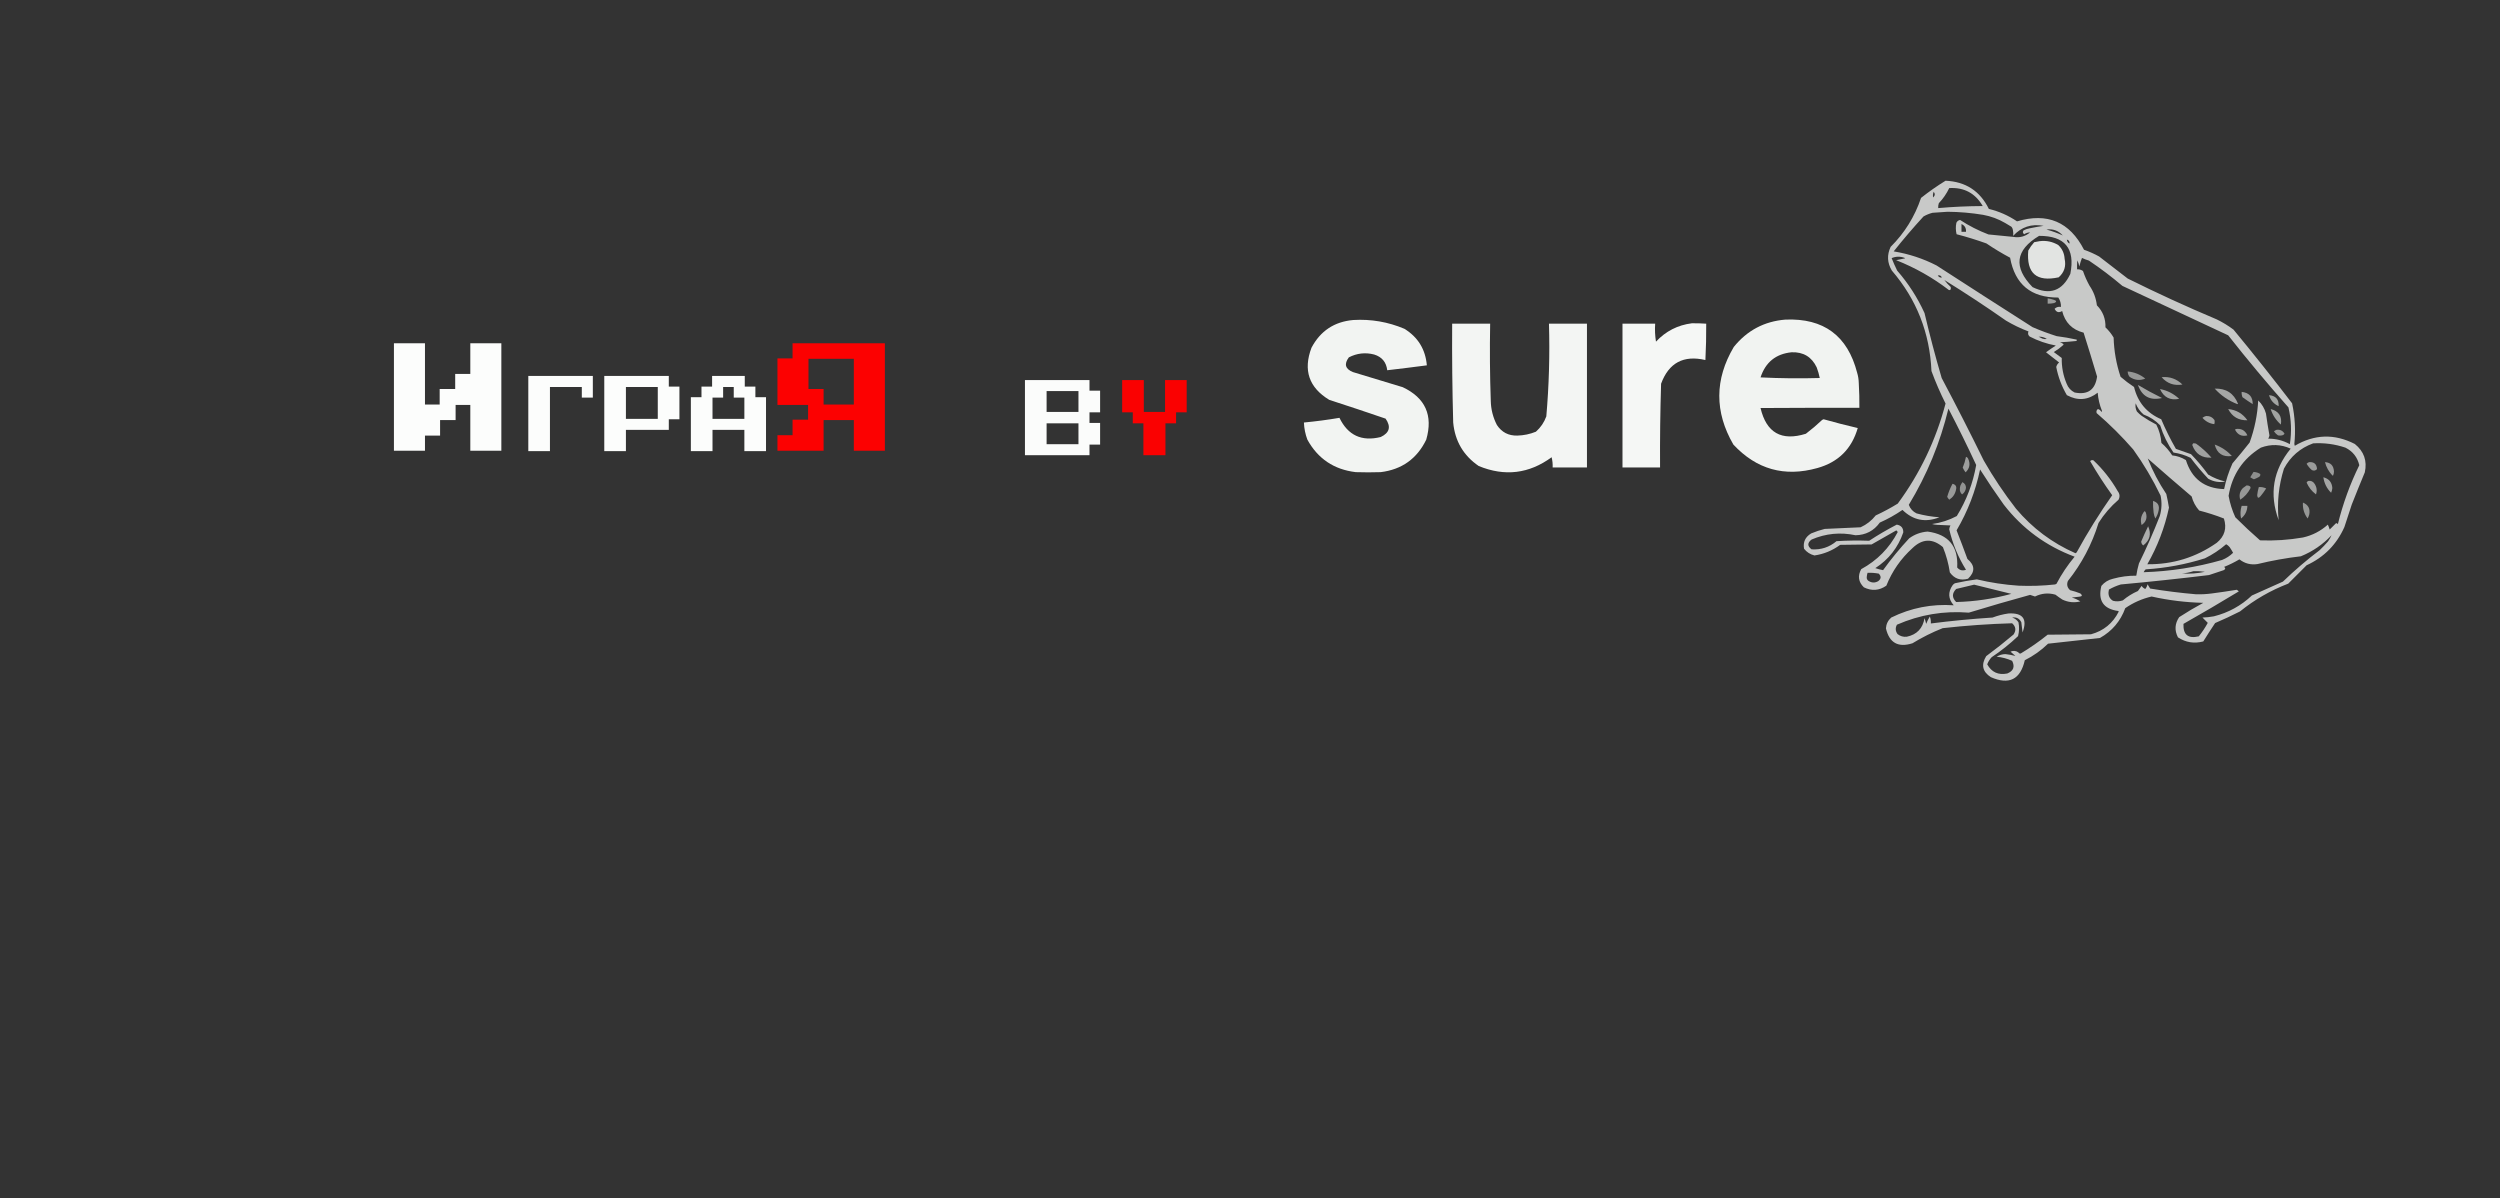 <?xml version="1.0" encoding="UTF-8"?> <svg xmlns="http://www.w3.org/2000/svg" xmlns:xlink="http://www.w3.org/1999/xlink" version="1.1" width="6121px" height="2934px" style="shape-rendering:geometricPrecision; text-rendering:geometricPrecision; image-rendering:optimizeQuality; fill-rule:evenodd; clip-rule:evenodd"><rect width="100%" height="100%" fill="#333333" stroke="none"/><g><path style="opacity:0.733" fill="#fdfffd" d="M 4763.5,442.5 C 4812.61,444.647 4847.94,467.647 4869.5,511.5C 4894.39,517.514 4917.39,527.681 4938.5,542C 5012.67,519.934 5067.34,543.101 5102.5,611.5C 5115.29,615.932 5127.63,621.432 5139.5,628C 5162.83,646 5186.17,664 5209.5,682C 5281.15,717.657 5353.82,750.99 5427.5,782C 5442,789.078 5455.67,797.411 5468.5,807C 5517.47,866.303 5565.31,926.469 5612,987.5C 5618.99,1020.37 5620.83,1053.54 5617.5,1087C 5617.83,1088.5 5618.17,1090 5618.5,1091.5C 5666.64,1063.01 5715.64,1061.51 5765.5,1087C 5788,1105.16 5796.16,1128.32 5790,1156.5C 5779.06,1182.71 5768.4,1209.04 5758,1235.5C 5751.79,1253.78 5745.79,1272.12 5740,1290.5C 5720.89,1333.28 5690.06,1364.44 5647.5,1384C 5632.5,1399 5617.5,1414 5602.5,1429C 5559.41,1445.53 5520.07,1468.2 5484.5,1497C 5464.46,1507.18 5444.13,1516.68 5423.5,1525.5C 5413.58,1540.33 5403.92,1555.33 5394.5,1570.5C 5372.34,1576.38 5351.67,1573.05 5332.5,1560.5C 5323.74,1543.36 5324.74,1526.86 5335.5,1511C 5354.64,1498.54 5374.31,1486.87 5394.5,1476C 5351.77,1474.99 5309.61,1469.83 5268,1460.5C 5244.67,1465.94 5223.17,1475.44 5203.5,1489C 5191.82,1521.01 5171.15,1545.34 5141.5,1562C 5099.17,1566.6 5056.84,1571.27 5014.5,1576C 4997.61,1592.45 4978.61,1605.95 4957.5,1616.5C 4946.79,1663.7 4919.12,1677.54 4874.5,1658C 4853.9,1644.75 4850.07,1627.58 4863,1606.5C 4885.91,1589.59 4908.24,1571.93 4930,1553.5C 4936.79,1543.33 4935.62,1534.17 4926.5,1526C 4869.68,1527.65 4813.02,1531.65 4756.5,1538C 4730.72,1548.22 4706.05,1560.56 4682.5,1575C 4647.46,1586.16 4625.79,1573.99 4617.5,1538.5C 4618.24,1527.86 4622.57,1519.03 4630.5,1512C 4678.78,1488.28 4729.78,1478.28 4783.5,1482C 4769.79,1466.2 4768.96,1449.7 4781,1432.5C 4782.54,1430.62 4784.38,1429.12 4786.5,1428C 4804.2,1424.06 4822.03,1420.89 4840,1418.5C 4873.72,1426.54 4907.89,1431.7 4942.5,1434C 4972.25,1435.25 5001.91,1434.25 5031.5,1431C 5032.77,1430.69 5033.93,1430.19 5035,1429.5C 5047.48,1405.7 5062.31,1383.53 5079.5,1363C 5009.5,1336.93 4951.66,1294.43 4906,1235.5C 4885.88,1207.38 4866.55,1178.71 4848,1149.5C 4836.98,1202.4 4817.82,1252.06 4790.5,1298.5C 4799.61,1321.72 4808.44,1345.05 4817,1368.5C 4835.69,1384.03 4836.19,1400.2 4818.5,1417C 4799.95,1422.15 4785.11,1416.98 4774,1401.5C 4770.83,1380.14 4765.16,1359.47 4757,1339.5C 4731.49,1317.83 4706.66,1318.66 4682.5,1342C 4654.09,1367.74 4632.76,1398.41 4618.5,1434C 4600.98,1446.15 4582.65,1447.48 4563.5,1438C 4550.08,1424.9 4547.91,1410.07 4557,1393.5C 4596.08,1372.25 4625.91,1341.92 4646.5,1302.5C 4645.52,1301.02 4644.35,1299.69 4643,1298.5C 4622.91,1310.13 4602.75,1321.63 4582.5,1333C 4556.83,1333.33 4531.17,1333.67 4505.5,1334C 4486.61,1347.95 4465.61,1356.62 4442.5,1360C 4432.03,1357.36 4423.53,1351.86 4417,1343.5C 4414.25,1327.15 4420.09,1314.65 4434.5,1306C 4445.25,1301.53 4456.25,1297.86 4467.5,1295C 4496.83,1293.67 4526.17,1292.33 4555.5,1291C 4570.18,1284.32 4582.51,1274.66 4592.5,1262C 4611.1,1253.37 4629.1,1243.7 4646.5,1233C 4700.97,1159.06 4739.97,1077.39 4763.5,988C 4750.49,962.142 4738.99,935.642 4729,908.5C 4724.88,814.986 4692.54,732.986 4632,662.5C 4620.68,643.68 4619.68,624.347 4629,604.5C 4663.19,570.48 4688.02,530.48 4703.5,484.5C 4722.71,469.274 4742.71,455.274 4763.5,442.5 Z M 4772.5,460.5 C 4808.99,458.408 4836.32,473.075 4854.5,504.5C 4818.08,504.654 4781.75,506.321 4745.5,509.5C 4745.23,505.395 4745.73,501.395 4747,497.5C 4757.49,486.501 4765.99,474.167 4772.5,460.5 Z M 4734.5,469.5 C 4738.3,474.39 4737.8,479.057 4733,483.5C 4732.12,478.647 4732.62,473.981 4734.5,469.5 Z M 4768.5,518.5 C 4797.69,518.738 4826.69,521.238 4855.5,526C 4874.65,529.496 4892.65,536.163 4909.5,546C 4914.5,549 4919.5,552 4924.5,555C 4926.8,557.545 4928.13,560.545 4928.5,564C 4929.39,568.492 4929.55,572.992 4929,577.5C 4949.19,555.547 4974.03,547.381 5003.5,553C 4992.12,554.627 4980.78,556.627 4969.5,559C 4964.24,559.899 4959.24,561.565 4954.5,564C 4951.82,567.508 4952.32,570.675 4956,573.5C 4960.46,570.566 4965.3,569.066 4970.5,569C 4958.64,578.979 4944.97,582.646 4929.5,580C 4909.15,578.198 4888.81,576.198 4868.5,574C 4843.96,564.647 4820.79,552.814 4799,538.5C 4794.73,539.438 4791.73,541.771 4790,545.5C 4788.06,554.868 4788.22,564.201 4790.5,573.5C 4815.14,579.88 4839.48,587.38 4863.5,596C 4882.17,608.672 4901.5,620.339 4921.5,631C 4933.42,696.402 4972.75,728.902 5039.5,728.5C 5044.22,735.476 5046.38,743.143 5046,751.5C 5040.12,750.347 5034.95,751.847 5030.5,756C 5034.63,764.649 5040.8,766.483 5049,761.5C 5056.01,789.675 5073.51,807.342 5101.5,814.5C 5112.8,850.227 5123.8,886.06 5134.5,922C 5130.02,954.416 5111.68,967.416 5079.5,961C 5070.19,956.356 5063.69,949.19 5060,939.5C 5051.48,919.256 5047.48,898.256 5048,876.5C 5041.41,871.789 5034.91,866.955 5028.5,862C 5036.9,856.937 5044.73,851.104 5052,844.5C 5052.62,843.551 5052.45,842.718 5051.5,842C 5049.11,840.139 5046.45,838.806 5043.5,838C 5056.53,837.426 5069.53,836.426 5082.5,835C 5084.9,834.492 5085.57,833.325 5084.5,831.5C 5068.31,827.933 5051.97,825.1 5035.5,823C 5015.45,816.65 4995.78,809.316 4976.5,801C 4898,750.916 4819.66,700.583 4741.5,650C 4708.33,632.999 4673.33,621.499 4636.5,615.5C 4659.77,586.163 4684.1,557.663 4709.5,530C 4716.44,526.02 4723.78,523.02 4731.5,521C 4743.99,520.151 4756.32,519.318 4768.5,518.5 Z M 4802.5,548.5 C 4810.56,552.275 4814.22,558.608 4813.5,567.5C 4809.83,567.5 4806.17,567.5 4802.5,567.5C 4802.5,561.167 4802.5,554.833 4802.5,548.5 Z M 5050.5,576.5 C 5037.59,570.584 5024.26,565.751 5010.5,562C 5026.51,559.833 5039.84,564.667 5050.5,576.5 Z M 4992.5,577.5 C 5055.73,577.246 5081.23,608.246 5069,670.5C 5049.39,712.484 5018.56,723.317 4976.5,703C 4929.02,654.209 4934.36,612.376 4992.5,577.5 Z M 5060.5,586.5 C 5065.41,587.978 5067.58,591.311 5067,596.5C 5063.08,594.333 5060.91,590.999 5060.5,586.5 Z M 4760.5,685.5 C 4811.75,717.239 4862.08,750.406 4911.5,785C 4929.07,795.453 4947.41,804.287 4966.5,811.5C 4964.51,816.407 4965.51,820.574 4969.5,824C 4989.72,834.519 5011.06,841.853 5033.5,846C 5025.29,851.266 5017.29,856.766 5009.5,862.5C 5020.21,870.844 5030.87,879.178 5041.5,887.5C 5037.95,890.388 5035.61,894.054 5034.5,898.5C 5039.24,923.055 5047.9,946.055 5060.5,967.5C 5087.05,981.9 5112.22,979.9 5136,961.5C 5137.21,976.889 5140.71,991.722 5146.5,1006C 5146.37,1007.06 5145.87,1007.89 5145,1008.5C 5143.21,1004.88 5140.38,1002.54 5136.5,1001.5C 5133.08,1004.1 5132.08,1007.44 5133.5,1011.5C 5165.48,1038.98 5195.32,1068.65 5223,1100.5C 5248.52,1136.08 5270.85,1173.75 5290,1213.5C 5293.5,1230.3 5292.84,1246.96 5288,1263.5C 5272.65,1302.87 5255.65,1341.54 5237,1379.5C 5234.13,1389.36 5231.96,1399.36 5230.5,1409.5C 5211.15,1409.34 5192.15,1411.84 5173.5,1417C 5162.04,1419.65 5152.54,1425.48 5145,1434.5C 5136.08,1470.51 5149.91,1491.01 5186.5,1496C 5186.96,1496.41 5187.29,1496.91 5187.5,1497.5C 5173.07,1526.1 5150.4,1544.6 5119.5,1553C 5084.17,1553.33 5048.83,1553.67 5013.5,1554C 4992.55,1570.81 4970.55,1586.15 4947.5,1600C 4944.91,1600.45 4942.91,1599.45 4941.5,1597C 4935.4,1593.11 4929.07,1592.61 4922.5,1595.5C 4926.33,1599.16 4930.33,1602.66 4934.5,1606C 4926.52,1603.91 4918.35,1602.41 4910,1601.5C 4902.2,1601.66 4895.03,1603.82 4888.5,1608C 4901.75,1609.15 4914.42,1612.48 4926.5,1618C 4933.75,1632.53 4929.75,1642.86 4914.5,1649C 4892.57,1653.36 4876.23,1645.86 4865.5,1626.5C 4868.03,1619.95 4871.69,1614.11 4876.5,1609C 4899.44,1593.73 4920.94,1576.57 4941,1557.5C 4943.93,1546.28 4944.27,1534.95 4942,1523.5C 4938.21,1517.85 4933.05,1514.02 4926.5,1512C 4936.82,1510.41 4944.32,1514.24 4949,1523.5C 4949.8,1531.87 4950.8,1540.2 4952,1548.5C 4964.38,1515.53 4952.88,1500.03 4917.5,1502C 4904.13,1503.93 4891.13,1507.26 4878.5,1512C 4828,1515.25 4777.67,1520.08 4727.5,1526.5C 4727.85,1520.65 4727.02,1514.99 4725,1509.5C 4721.47,1515.22 4718.47,1521.22 4716,1527.5C 4714.98,1522.73 4713.64,1518.07 4712,1513.5C 4707.74,1538.58 4693.24,1553.75 4668.5,1559C 4660.12,1559.86 4652.62,1557.7 4646,1552.5C 4640.63,1545.17 4640.13,1537.5 4644.5,1529.5C 4700.66,1504.93 4759.32,1495.1 4820.5,1500C 4870.3,1484.79 4920.3,1470.29 4970.5,1456.5C 4974.43,1458.03 4978.43,1459.37 4982.5,1460.5C 4998.65,1452.56 5015.31,1451.06 5032.5,1456C 5037.99,1460.25 5043.66,1464.25 5049.5,1468C 5063.67,1474.75 5078.34,1476.25 5093.5,1472.5C 5087,1468.25 5080,1465.08 5072.5,1463C 5078.51,1462.47 5084.51,1461.8 5090.5,1461C 5098.2,1460.31 5099.2,1457.64 5093.5,1453C 5085.36,1449.73 5077.03,1447.07 5068.5,1445C 5061.45,1438.86 5059.61,1431.36 5063,1422.5C 5096.85,1380.14 5121.85,1332.8 5138,1280.5C 5151.4,1259.09 5167.73,1240.09 5187,1223.5C 5190.82,1216.09 5190.16,1209.09 5185,1202.5C 5168.98,1174.46 5149.14,1149.29 5125.5,1127C 5122.35,1125.97 5119.68,1126.63 5117.5,1129C 5134.13,1157.77 5152.13,1185.6 5171.5,1212.5C 5140.16,1257.15 5111.33,1303.49 5085,1351.5C 5084.25,1352.99 5083.09,1353.99 5081.5,1354.5C 5024.57,1329.45 4976.07,1293.12 4936,1245.5C 4906.92,1208.07 4880.59,1168.74 4857,1127.5C 4823.69,1059.54 4789.36,992.209 4754,925.5C 4738.59,872.88 4724.59,819.88 4712,766.5C 4694.66,728.466 4672.33,693.8 4645,662.5C 4640.08,652.495 4635.58,642.328 4631.5,632C 4642.02,627.529 4652.69,627.362 4663.5,631.5C 4663.83,631.833 4664.17,632.167 4664.5,632.5C 4657.2,634.107 4649.86,635.607 4642.5,637C 4689.04,655.427 4732.04,679.76 4771.5,710C 4773.37,710.711 4774.87,710.211 4776,708.5C 4776.67,706.5 4776.67,704.5 4776,702.5C 4770.26,697.262 4765.09,691.596 4760.5,685.5 Z M 5097.5,631.5 C 5102.94,634.149 5108.61,636.316 5114.5,638C 5142.97,657.13 5170.3,677.797 5196.5,700C 5282.83,740.333 5369.17,780.667 5455.5,821C 5502.88,881.22 5552.05,940.053 5603,997.5C 5610.01,1027.37 5611.18,1057.37 5606.5,1087.5C 5590,1078.46 5572.34,1073.96 5553.5,1074C 5555.09,1071.57 5556.09,1068.9 5556.5,1066C 5553.3,1048.22 5550.46,1030.38 5548,1012.5C 5544.55,1000.07 5538.22,989.399 5529,980.5C 5527.12,1015.9 5520.12,1050.23 5508,1083.5C 5494.38,1100.79 5480.38,1117.79 5466,1134.5C 5456.87,1154.76 5450.04,1175.76 5445.5,1197.5C 5397.48,1195.97 5366.31,1172.3 5352,1126.5C 5341.74,1120.08 5330.58,1116.25 5318.5,1115C 5311.16,1103.65 5302.33,1093.48 5292,1084.5C 5290.77,1068.66 5286.61,1053.66 5279.5,1039.5C 5267,1033.09 5255,1025.92 5243.5,1018C 5239.34,1014.84 5235.51,1011.34 5232,1007.5C 5228.72,1001.21 5227.72,994.543 5229,987.5C 5233.14,998.312 5239.64,1007.48 5248.5,1015C 5264.07,1020.7 5277.57,1029.53 5289,1041.5C 5296.5,1065.33 5307.33,1087.5 5321.5,1108C 5336.19,1110.12 5350.19,1114.45 5363.5,1121C 5376.88,1138.74 5391.22,1155.74 5406.5,1172C 5419.66,1179.53 5433.66,1181.86 5448.5,1179C 5433.58,1175.54 5419.58,1169.87 5406.5,1162C 5393.69,1144.41 5379.69,1127.74 5364.5,1112C 5352.17,1107.67 5339.83,1103.33 5327.5,1099C 5314.04,1075.58 5302.04,1051.41 5291.5,1026.5C 5256.21,1011.28 5234.04,984.944 5225,947.5C 5213.43,939.935 5202.43,931.601 5192,922.5C 5181.59,891.35 5175.92,859.35 5175,826.5C 5169.53,817.254 5162.87,808.921 5155,801.5C 5155.65,780.428 5148.65,762.428 5134,747.5C 5131.92,729.909 5125.92,713.909 5116,699.5C 5109.57,687.971 5104.23,675.971 5100,663.5C 5095.65,660.44 5090.82,659.107 5085.5,659.5C 5085.33,652.159 5085.5,644.826 5086,637.5C 5088.47,642.232 5090.13,647.232 5091,652.5C 5092.7,645.347 5094.87,638.347 5097.5,631.5 Z M 4744.5,674.5 C 4749,673.247 4752.34,674.913 4754.5,679.5C 4750.2,680.018 4746.87,678.352 4744.5,674.5 Z M 4991.5,824.5 C 4998.61,823.912 5005.27,825.745 5011.5,830C 5007.76,830.61 5004.1,830.277 5000.5,829C 4997.45,827.473 4994.45,825.973 4991.5,824.5 Z M 4770.5,1000.5 C 4794.19,1045.89 4816.86,1091.89 4838.5,1138.5C 4830.64,1183.27 4814.8,1224.94 4791,1263.5C 4772.03,1273.6 4751.86,1280.1 4730.5,1283C 4734.38,1284.19 4738.38,1284.86 4742.5,1285C 4753.62,1285.51 4764.62,1286.01 4775.5,1286.5C 4773.8,1289.45 4772.8,1292.61 4772.5,1296C 4780.71,1331.32 4794.38,1364.32 4813.5,1395C 4805.03,1398.2 4797.86,1396.37 4792,1389.5C 4794.98,1337.65 4770.81,1308.32 4719.5,1301.5C 4702.88,1302.76 4687.88,1308.26 4674.5,1318C 4651.49,1342.71 4630.16,1368.71 4610.5,1396C 4604.13,1394.82 4597.79,1393.16 4591.5,1391C 4624.38,1369.78 4647.21,1340.61 4660,1303.5C 4660.17,1292.66 4654.84,1286.33 4644,1284.5C 4620.78,1296.52 4598.28,1309.69 4576.5,1324C 4549.83,1323.01 4523.16,1323.34 4496.5,1325C 4478.88,1339.82 4458.55,1346.49 4435.5,1345C 4424.85,1337.1 4424.85,1329.1 4435.5,1321C 4470.18,1306.12 4506.01,1302.62 4543,1310.5C 4568.08,1310.04 4587.92,1299.71 4602.5,1279.5C 4622.05,1270.81 4640.55,1260.48 4658,1248.5C 4684.17,1274 4714.34,1280 4748.5,1266.5C 4729.52,1265.17 4710.85,1262 4692.5,1257C 4683.37,1252.53 4677.03,1245.53 4673.5,1236C 4718.02,1162.62 4750.36,1084.12 4770.5,1000.5 Z M 5663.5,1085.5 C 5690.53,1083.86 5716.87,1087.36 5742.5,1096C 5760.52,1105.04 5771.85,1119.37 5776.5,1139C 5753.81,1185.23 5736.31,1233.4 5724,1283.5C 5722.89,1281.67 5721.39,1280.84 5719.5,1281C 5714.33,1286.17 5709.17,1291.33 5704,1296.5C 5702.79,1292.37 5701.29,1288.37 5699.5,1284.5C 5682,1300.25 5661.67,1310.75 5638.5,1316C 5603.65,1322.02 5568.65,1324.35 5533.5,1323C 5512.73,1304.9 5492.56,1286.07 5473,1266.5C 5465.3,1249.74 5459.8,1232.24 5456.5,1214C 5465.01,1162.53 5491.35,1123.2 5535.5,1096C 5560.26,1086.85 5584.59,1087.68 5608.5,1098.5C 5565.4,1151.13 5555.56,1209.46 5579,1273.5C 5574.76,1230.65 5579.09,1188.65 5592,1147.5C 5608.01,1117.64 5631.85,1096.98 5663.5,1085.5 Z M 5258.5,1122.5 C 5294.02,1153.85 5329.86,1184.85 5366,1215.5C 5369.44,1228.54 5375.6,1240.04 5384.5,1250C 5405.08,1255.3 5425.24,1261.8 5445,1269.5C 5452.59,1293.31 5446.76,1313.15 5427.5,1329C 5376.52,1364.71 5319.85,1382.21 5257.5,1381.5C 5282.34,1338.14 5300.01,1291.98 5310.5,1243C 5308.72,1231.76 5306.55,1220.59 5304,1209.5C 5285.7,1182.24 5270.54,1153.24 5258.5,1122.5 Z M 5708.5,1310.5 C 5706.2,1315.77 5703.36,1320.77 5700,1325.5C 5693.53,1332.97 5686.7,1340.14 5679.5,1347C 5648.03,1370.79 5618.03,1396.46 5589.5,1424C 5564.17,1435.33 5538.83,1446.67 5513.5,1458C 5487.06,1483.06 5456.06,1500.06 5420.5,1509C 5411.25,1510.75 5401.92,1511.75 5392.5,1512C 5396.83,1516.33 5401.17,1520.67 5405.5,1525C 5399.15,1536.73 5391.81,1547.73 5383.5,1558C 5357.45,1564.24 5344.95,1554.08 5346,1527.5C 5391.58,1501.63 5436.74,1475.13 5481.5,1448C 5480.02,1446.43 5478.35,1445.09 5476.5,1444C 5456.27,1447.32 5435.94,1450.32 5415.5,1453C 5402.54,1454.72 5389.54,1455.39 5376.5,1455C 5338.98,1451.79 5301.65,1447.13 5264.5,1441C 5262.21,1437.58 5260.04,1434.08 5258,1430.5C 5257.11,1434.85 5255.28,1438.68 5252.5,1442C 5248.88,1440.57 5245.88,1438.07 5243.5,1434.5C 5240.38,1438.58 5237.38,1442.75 5234.5,1447C 5220.99,1452.91 5208.66,1460.58 5197.5,1470C 5189.57,1472.69 5181.57,1473.02 5173.5,1471C 5165.66,1466.33 5162,1459.33 5162.5,1450C 5162.83,1447.83 5163.17,1445.67 5163.5,1443.5C 5172.7,1438.23 5182.37,1434.07 5192.5,1431C 5264.6,1424.39 5336.6,1416.72 5408.5,1408C 5420.5,1404 5432.5,1400 5444.5,1396C 5449.07,1393.62 5449.4,1390.95 5445.5,1388C 5458.45,1382.78 5470.95,1376.61 5483,1369.5C 5496.06,1379.81 5510.89,1383.64 5527.5,1381C 5562.45,1372.51 5597.78,1366.18 5633.5,1362C 5662.32,1350.27 5687.32,1333.1 5708.5,1310.5 Z M 5450.5,1332.5 C 5453.73,1334.22 5456.56,1336.55 5459,1339.5C 5462.08,1344 5464.92,1348.67 5467.5,1353.5C 5459.71,1361.1 5450.71,1366.94 5440.5,1371C 5377.75,1389.01 5313.75,1399.01 5248.5,1401C 5249.69,1398.28 5251.36,1395.94 5253.5,1394C 5302.94,1390.91 5351.27,1381.91 5398.5,1367C 5417.44,1357.71 5434.78,1346.21 5450.5,1332.5 Z M 5370.5,1398.5 C 5379.89,1398.15 5389.22,1398.65 5398.5,1400C 5380.03,1404.08 5361.37,1405.42 5342.5,1404C 5352.19,1403.31 5361.52,1401.48 5370.5,1398.5 Z M 4572.5,1402.5 C 4581.76,1402.09 4590.93,1402.75 4600,1404.5C 4606.42,1411.23 4605.92,1417.39 4598.5,1423C 4590.35,1427.58 4582.35,1427.24 4574.5,1422C 4571.53,1419.73 4570.2,1416.73 4570.5,1413C 4570.77,1409.41 4571.44,1405.91 4572.5,1402.5 Z M 4833.5,1431.5 C 4863.86,1438.84 4894.19,1446.34 4924.5,1454C 4880.29,1466.17 4835.29,1472.84 4789.5,1474C 4778.97,1463.41 4778.97,1452.75 4789.5,1442C 4804.25,1438.29 4818.92,1434.79 4833.5,1431.5 Z"></path></g><g><path style="opacity:0.865" fill="#fdfffd" d="M 4993.5,590.5 C 5010.01,588.415 5025.35,591.582 5039.5,600C 5049.08,609.045 5054.25,620.212 5055,633.5C 5059.03,651.716 5054.19,666.883 5040.5,679C 4986.01,690.841 4961.18,669.008 4966,613.5C 4970.06,606.112 4974.89,599.278 4980.5,593C 4984.99,592.24 4989.32,591.406 4993.5,590.5 Z"></path></g><g><path style="opacity:0.523" fill="#fdfffd" d="M 5013.5,730.5 C 5018.6,731.191 5023.6,732.358 5028.5,734C 5035.76,736.413 5036.1,739.079 5029.5,742C 5024.22,743.095 5018.89,743.595 5013.5,743.5C 5013.5,739.167 5013.5,734.833 5013.5,730.5 Z"></path></g><g><path style="opacity:0.938" fill="#fdfffd" d="M 4371.5,782.5 C 4465.14,778.665 4523.64,821.998 4547,912.5C 4549.46,920.655 4550.79,928.989 4551,937.5C 4552.22,957.815 4552.72,978.148 4552.5,998.5C 4471.83,998.333 4391.17,998.5 4310.5,999C 4324.76,1059.64 4361.76,1080.64 4421.5,1062C 4435.42,1051.42 4448.75,1040.08 4461.5,1028C 4462.61,1027.36 4463.78,1026.86 4465,1026.5C 4492.72,1034.39 4520.55,1041.55 4548.5,1048C 4533.77,1099.06 4500.77,1131.73 4449.5,1146C 4369.2,1168.45 4300.7,1149.28 4244,1088.5C 4197.7,1008.56 4198.04,928.891 4245,849.5C 4277.62,809.027 4319.79,786.694 4371.5,782.5 Z M 4386.5,862.5 C 4415.32,861.478 4435.82,873.811 4448,899.5C 4451.21,907.965 4453.71,916.632 4455.5,925.5C 4407.15,926.926 4358.81,926.426 4310.5,924C 4322.73,886.906 4348.06,866.406 4386.5,862.5 Z"></path></g><g><path style="opacity:0.942" fill="#fdfffd" d="M 3313.5,783.5 C 3356.89,780.959 3398.56,788.126 3438.5,805C 3471.79,825.496 3490.13,855.329 3493.5,894.5C 3461.2,898.746 3428.87,902.746 3396.5,906.5C 3394.19,886.704 3383.52,873.87 3364.5,868C 3342.95,862.422 3322.28,864.755 3302.5,875C 3290.35,891.356 3293.68,903.356 3312.5,911C 3353.12,923.54 3393.78,935.873 3434.5,948C 3489.94,974.237 3509.1,1017.07 3492,1076.5C 3469.31,1123.18 3432.14,1149.68 3380.5,1156C 3360.17,1156.67 3339.83,1156.67 3319.5,1156C 3266.26,1149.72 3226.76,1123.22 3201,1076.5C 3195.92,1062.95 3193.09,1048.95 3192.5,1034.5C 3221.69,1031.74 3250.69,1027.91 3279.5,1023C 3300.29,1065.89 3333.95,1081.55 3380.5,1070C 3402.26,1059.73 3406.26,1044.73 3392.5,1025C 3346.64,1009.27 3300.64,993.934 3254.5,979C 3204.79,948.87 3190.29,906.37 3211,851.5C 3232.79,810.217 3266.95,787.551 3313.5,783.5 Z"></path></g><g><path style="opacity:0.96" fill="#fdfffd" d="M 4142.5,791.5 C 4154.18,791.398 4165.85,791.731 4177.5,792.5C 4177.69,822.189 4177.03,851.855 4175.5,881.5C 4122.06,868.965 4085.89,888.298 4067,939.5C 4064.91,1007.82 4064.08,1076.15 4064.5,1144.5C 4033.83,1144.5 4003.17,1144.5 3972.5,1144.5C 3972.5,1027.17 3972.5,909.833 3972.5,792.5C 3999.17,792.5 4025.83,792.5 4052.5,792.5C 4051.48,807.229 4052.15,821.896 4054.5,836.5C 4078.46,810.838 4107.8,795.838 4142.5,791.5 Z"></path></g><g><path style="opacity:0.952" fill="#fdfffd" d="M 3555.5,792.5 C 3586.5,792.5 3617.5,792.5 3648.5,792.5C 3647.31,855.485 3647.81,918.485 3650,981.5C 3650.46,1002.35 3655.46,1022.01 3665,1040.5C 3676.76,1058.38 3693.43,1067.05 3715,1066.5C 3730.74,1066.11 3745.91,1062.94 3760.5,1057C 3772.19,1046.65 3780.69,1034.15 3786,1019.5C 3792.57,943.958 3794.74,868.292 3792.5,792.5C 3823.5,792.5 3854.5,792.5 3885.5,792.5C 3885.5,909.833 3885.5,1027.17 3885.5,1144.5C 3857.5,1144.5 3829.5,1144.5 3801.5,1144.5C 3801.88,1136.04 3801.05,1127.71 3799,1119.5C 3743.67,1160.02 3684.17,1167.19 3620.5,1141C 3583.12,1115.43 3562.28,1079.93 3558,1034.5C 3555.79,953.851 3554.95,873.184 3555.5,792.5 Z"></path></g><g><path style="opacity:0.987" fill="#fefffe" d="M 964.5,840.5 C 989.833,840.5 1015.17,840.5 1040.5,840.5C 1040.5,890.5 1040.5,940.5 1040.5,990.5C 1052.5,990.5 1064.5,990.5 1076.5,990.5C 1076.5,977.833 1076.5,965.167 1076.5,952.5C 1089.17,952.5 1101.83,952.5 1114.5,952.5C 1114.5,940.167 1114.5,927.833 1114.5,915.5C 1126.83,915.5 1139.17,915.5 1151.5,915.5C 1151.5,890.5 1151.5,865.5 1151.5,840.5C 1176.83,840.5 1202.17,840.5 1227.5,840.5C 1227.5,928.167 1227.5,1015.83 1227.5,1103.5C 1202.17,1103.5 1176.83,1103.5 1151.5,1103.5C 1151.5,1066.17 1151.5,1028.83 1151.5,991.5C 1139.5,991.5 1127.5,991.5 1115.5,991.5C 1115.5,1003.83 1115.5,1016.17 1115.5,1028.5C 1102.83,1028.5 1090.17,1028.5 1077.5,1028.5C 1077.5,1041.17 1077.5,1053.83 1077.5,1066.5C 1065.17,1066.5 1052.83,1066.5 1040.5,1066.5C 1040.5,1078.83 1040.5,1091.17 1040.5,1103.5C 1015.17,1103.5 989.833,1103.5 964.5,1103.5C 964.5,1015.83 964.5,928.167 964.5,840.5 Z"></path></g><g><path style="opacity:0.986" fill="#fe0000" d="M 1940.5,840.5 C 2015.83,840.5 2091.17,840.5 2166.5,840.5C 2166.5,928.167 2166.5,1015.83 2166.5,1103.5C 2141.17,1103.5 2115.83,1103.5 2090.5,1103.5C 2090.5,1078.5 2090.5,1053.5 2090.5,1028.5C 2065.83,1028.5 2041.17,1028.5 2016.5,1028.5C 2016.5,1053.5 2016.5,1078.5 2016.5,1103.5C 1978.83,1103.5 1941.17,1103.5 1903.5,1103.5C 1903.5,1090.83 1903.5,1078.17 1903.5,1065.5C 1915.83,1065.5 1928.17,1065.5 1940.5,1065.5C 1940.5,1052.83 1940.5,1040.17 1940.5,1027.5C 1953.17,1027.5 1965.83,1027.5 1978.5,1027.5C 1978.5,1015.5 1978.5,1003.5 1978.5,991.5C 1953.5,991.5 1928.5,991.5 1903.5,991.5C 1903.5,953.5 1903.5,915.5 1903.5,877.5C 1915.83,877.5 1928.17,877.5 1940.5,877.5C 1940.5,865.167 1940.5,852.833 1940.5,840.5 Z M 1979.5,878.5 C 2016.5,878.5 2053.5,878.5 2090.5,878.5C 2090.5,915.833 2090.5,953.167 2090.5,990.5C 2065.83,990.5 2041.17,990.5 2016.5,990.5C 2016.5,977.833 2016.5,965.167 2016.5,952.5C 2004.17,952.5 1991.83,952.5 1979.5,952.5C 1979.5,927.833 1979.5,903.167 1979.5,878.5 Z"></path></g><g><path style="opacity:0.489" fill="#fdfffd" d="M 5209.5,909.5 C 5225.69,910.935 5240.03,916.769 5252.5,927C 5238.84,932.518 5226.01,931.018 5214,922.5C 5211.01,918.69 5209.51,914.357 5209.5,909.5 Z"></path></g><g><path style="opacity:0.987" fill="#fefffe" d="M 1293.5,920.5 C 1346.17,920.5 1398.83,920.5 1451.5,920.5C 1451.5,938.167 1451.5,955.833 1451.5,973.5C 1442.5,973.5 1433.5,973.5 1424.5,973.5C 1424.5,964.833 1424.5,956.167 1424.5,947.5C 1398.5,947.5 1372.5,947.5 1346.5,947.5C 1346.5,999.833 1346.5,1052.17 1346.5,1104.5C 1328.83,1104.5 1311.17,1104.5 1293.5,1104.5C 1293.5,1043.17 1293.5,981.833 1293.5,920.5 Z"></path></g><g><path style="opacity:0.986" fill="#fefffe" d="M 1479.5,920.5 C 1532.17,920.5 1584.83,920.5 1637.5,920.5C 1637.5,929.167 1637.5,937.833 1637.5,946.5C 1646.17,946.5 1654.83,946.5 1663.5,946.5C 1663.5,973.167 1663.5,999.833 1663.5,1026.5C 1654.83,1026.5 1646.17,1026.5 1637.5,1026.5C 1637.5,1035.17 1637.5,1043.83 1637.5,1052.5C 1602.5,1052.5 1567.5,1052.5 1532.5,1052.5C 1532.5,1069.83 1532.5,1087.17 1532.5,1104.5C 1514.83,1104.5 1497.17,1104.5 1479.5,1104.5C 1479.5,1043.17 1479.5,981.833 1479.5,920.5 Z M 1532.5,947.5 C 1558.5,947.5 1584.5,947.5 1610.5,947.5C 1610.5,973.5 1610.5,999.5 1610.5,1025.5C 1584.5,1025.5 1558.5,1025.5 1532.5,1025.5C 1532.5,999.5 1532.5,973.5 1532.5,947.5 Z"></path></g><g><path style="opacity:0.986" fill="#fefffe" d="M 1743.5,920.5 C 1770.17,920.5 1796.83,920.5 1823.5,920.5C 1823.5,929.167 1823.5,937.833 1823.5,946.5C 1832.17,946.5 1840.83,946.5 1849.5,946.5C 1849.5,955.167 1849.5,963.833 1849.5,972.5C 1858.17,972.5 1866.83,972.5 1875.5,972.5C 1875.5,1016.5 1875.5,1060.5 1875.5,1104.5C 1857.83,1104.5 1840.17,1104.5 1822.5,1104.5C 1822.5,1087.17 1822.5,1069.83 1822.5,1052.5C 1796.5,1052.5 1770.5,1052.5 1744.5,1052.5C 1744.5,1069.83 1744.5,1087.17 1744.5,1104.5C 1726.83,1104.5 1709.17,1104.5 1691.5,1104.5C 1691.5,1060.5 1691.5,1016.5 1691.5,972.5C 1700.17,972.5 1708.83,972.5 1717.5,972.5C 1717.5,963.833 1717.5,955.167 1717.5,946.5C 1726.17,946.5 1734.83,946.5 1743.5,946.5C 1743.5,937.833 1743.5,929.167 1743.5,920.5 Z M 1770.5,947.5 C 1779.17,947.5 1787.83,947.5 1796.5,947.5C 1796.5,956.167 1796.5,964.833 1796.5,973.5C 1805.17,973.5 1813.83,973.5 1822.5,973.5C 1822.5,990.833 1822.5,1008.17 1822.5,1025.5C 1796.5,1025.5 1770.5,1025.5 1744.5,1025.5C 1744.5,1008.17 1744.5,990.833 1744.5,973.5C 1753.17,973.5 1761.83,973.5 1770.5,973.5C 1770.5,964.833 1770.5,956.167 1770.5,947.5 Z"></path></g><g><path style="opacity:0.538" fill="#fdfffd" d="M 5292.5,923.5 C 5312.22,921.52 5329.22,927.52 5343.5,941.5C 5323.06,945.022 5306.06,939.022 5292.5,923.5 Z"></path></g><g><path style="opacity:0.983" fill="#fefffe" d="M 2509.5,930.5 C 2562.17,930.5 2614.83,930.5 2667.5,930.5C 2667.5,939.167 2667.5,947.833 2667.5,956.5C 2676.17,956.5 2684.83,956.5 2693.5,956.5C 2693.5,974.167 2693.5,991.833 2693.5,1009.5C 2684.83,1009.5 2676.17,1009.5 2667.5,1009.5C 2667.5,1018.17 2667.5,1026.83 2667.5,1035.5C 2676.17,1035.5 2684.83,1035.5 2693.5,1035.5C 2693.5,1053.17 2693.5,1070.83 2693.5,1088.5C 2684.83,1088.5 2676.17,1088.5 2667.5,1088.5C 2667.5,1097.17 2667.5,1105.83 2667.5,1114.5C 2614.83,1114.5 2562.17,1114.5 2509.5,1114.5C 2509.5,1053.17 2509.5,991.833 2509.5,930.5 Z M 2562.5,957.5 C 2588.5,957.5 2614.5,957.5 2640.5,957.5C 2640.5,974.5 2640.5,991.5 2640.5,1008.5C 2614.5,1008.5 2588.5,1008.5 2562.5,1008.5C 2562.5,991.5 2562.5,974.5 2562.5,957.5 Z M 2562.5,1036.5 C 2588.5,1036.5 2614.5,1036.5 2640.5,1036.5C 2640.5,1053.5 2640.5,1070.5 2640.5,1087.5C 2614.5,1087.5 2588.5,1087.5 2562.5,1087.5C 2562.5,1070.5 2562.5,1053.5 2562.5,1036.5 Z"></path></g><g><path style="opacity:0.98" fill="#fe0000" d="M 2747.5,930.5 C 2765.17,930.5 2782.83,930.5 2800.5,930.5C 2800.5,956.5 2800.5,982.5 2800.5,1008.5C 2817.83,1008.5 2835.17,1008.5 2852.5,1008.5C 2852.5,982.5 2852.5,956.5 2852.5,930.5C 2870.17,930.5 2887.83,930.5 2905.5,930.5C 2905.5,956.833 2905.5,983.167 2905.5,1009.5C 2896.83,1009.5 2888.17,1009.5 2879.5,1009.5C 2879.5,1018.5 2879.5,1027.5 2879.5,1036.5C 2870.83,1036.5 2862.17,1036.5 2853.5,1036.5C 2853.5,1062.5 2853.5,1088.5 2853.5,1114.5C 2835.5,1114.5 2817.5,1114.5 2799.5,1114.5C 2799.5,1088.5 2799.5,1062.5 2799.5,1036.5C 2790.83,1036.5 2782.17,1036.5 2773.5,1036.5C 2773.5,1027.5 2773.5,1018.5 2773.5,1009.5C 2764.83,1009.5 2756.17,1009.5 2747.5,1009.5C 2747.5,983.167 2747.5,956.833 2747.5,930.5 Z"></path></g><g><path style="opacity:0.56" fill="#fdfffd" d="M 5234.5,942.5 C 5253.69,953.931 5273.36,964.598 5293.5,974.5C 5264.17,981.34 5244.51,970.674 5234.5,942.5 Z"></path></g><g><path style="opacity:0.553" fill="#fdfffd" d="M 5288.5,952.5 C 5306.25,955.875 5321.91,963.875 5335.5,976.5C 5313.44,980.971 5297.77,972.971 5288.5,952.5 Z"></path></g><g><path style="opacity:0.565" fill="#fdfffd" d="M 5422.5,951.5 C 5450.25,950.531 5469.25,962.864 5479.5,988.5C 5479,988.833 5478.5,989.167 5478,989.5C 5456.34,981.115 5437.84,968.449 5422.5,951.5 Z"></path></g><g><path style="opacity:0.529" fill="#fdfffd" d="M 5488.5,959.5 C 5506.82,961.473 5515.82,971.473 5515.5,989.5C 5506.99,984.081 5498.66,978.414 5490.5,972.5C 5488.81,968.339 5488.15,964.006 5488.5,959.5 Z"></path></g><g><path style="opacity:0.551" fill="#fdfffd" d="M 5555.5,967.5 C 5572.12,968.951 5579.96,977.951 5579,994.5C 5567,989.007 5559.17,980.007 5555.5,967.5 Z"></path></g><g><path style="opacity:0.567" fill="#fdfffd" d="M 5455.5,1001.5 C 5475.42,1003.46 5491.09,1012.63 5502.5,1029C 5480.93,1029.56 5465.26,1020.39 5455.5,1001.5 Z"></path></g><g><path style="opacity:0.547" fill="#fdfffd" d="M 5559.5,1001.5 C 5579.37,1006.57 5587.7,1019.24 5584.5,1039.5C 5572.66,1029.14 5564.32,1016.48 5559.5,1001.5 Z"></path></g><g><path style="opacity:0.553" fill="#fdfffd" d="M 5401.5,1018.5 C 5410.17,1018.25 5417,1021.59 5422,1028.5C 5422.75,1031.89 5422.59,1035.23 5421.5,1038.5C 5410.07,1037.11 5400.41,1031.95 5392.5,1023C 5395.24,1020.82 5398.24,1019.32 5401.5,1018.5 Z"></path></g><g><path style="opacity:0.531" fill="#fdfffd" d="M 5473.5,1050.5 C 5487.2,1048.35 5496.86,1053.51 5502.5,1066C 5489.03,1069.34 5479.03,1064.84 5472.5,1052.5C 5472.86,1051.82 5473.2,1051.15 5473.5,1050.5 Z"></path></g><g><path style="opacity:0.503" fill="#fdfffd" d="M 5573.5,1052.5 C 5582.39,1051.11 5589.06,1054.28 5593.5,1062C 5592.04,1064.12 5590.04,1065.45 5587.5,1066C 5584.17,1066.67 5580.83,1066.67 5577.5,1066C 5573.5,1063.33 5570.17,1060 5567.5,1056C 5569.43,1054.54 5571.43,1053.37 5573.5,1052.5 Z"></path></g><g><path style="opacity:0.541" fill="#fdfffd" d="M 5369.5,1085.5 C 5371.86,1085.34 5374.19,1085.5 5376.5,1086C 5390.59,1095.92 5403.26,1107.42 5414.5,1120.5C 5391.2,1121.88 5375.53,1111.55 5367.5,1089.5C 5368.18,1088.14 5368.85,1086.81 5369.5,1085.5 Z"></path></g><g><path style="opacity:0.509" fill="#fdfffd" d="M 5422.5,1088.5 C 5438.88,1094.35 5452.88,1103.68 5464.5,1116.5C 5442.06,1119.63 5428.06,1110.29 5422.5,1088.5 Z"></path></g><g><path style="opacity:0.525" fill="#fdfffd" d="M 4813.5,1118.5 C 4816.09,1119.25 4817.92,1120.92 4819,1123.5C 4824.63,1135.98 4822.47,1146.98 4812.5,1156.5C 4809.8,1152.94 4807.46,1149.1 4805.5,1145C 4809.08,1136.43 4811.75,1127.6 4813.5,1118.5 Z"></path></g><g><path style="opacity:0.523" fill="#fdfffd" d="M 5692.5,1131.5 C 5706.17,1132.34 5713.51,1139.84 5714.5,1154C 5714.55,1157.51 5713.88,1160.84 5712.5,1164C 5711.83,1164.67 5711.17,1164.67 5710.5,1164C 5701.65,1154.67 5695.65,1143.84 5692.5,1131.5 Z"></path></g><g><path style="opacity:0.51" fill="#fdfffd" d="M 5653.5,1131.5 C 5665.76,1130.6 5672.26,1136.27 5673,1148.5C 5669.45,1152.43 5665.29,1153.26 5660.5,1151C 5655.23,1146.56 5650.89,1141.4 5647.5,1135.5C 5649.22,1133.65 5651.22,1132.31 5653.5,1131.5 Z"></path></g><g><path style="opacity:0.446" fill="#fdfffd" d="M 5517.5,1155.5 C 5523.5,1155.73 5529,1157.39 5534,1160.5C 5534.75,1163.79 5533.58,1166.29 5530.5,1168C 5526.62,1170.11 5522.62,1171.94 5518.5,1173.5C 5515.34,1172.09 5512.34,1170.42 5509.5,1168.5C 5512.19,1164.15 5514.86,1159.82 5517.5,1155.5 Z"></path></g><g><path style="opacity:0.561" fill="#fdfffd" d="M 5688.5,1168.5 C 5702.14,1171.99 5709.48,1180.82 5710.5,1195C 5710.11,1199.06 5709.11,1202.9 5707.5,1206.5C 5696.93,1196.04 5690.6,1183.37 5688.5,1168.5 Z"></path></g><g><path style="opacity:0.536" fill="#fdfffd" d="M 5651.5,1177.5 C 5658.19,1176.43 5663.36,1178.76 5667,1184.5C 5672.39,1192.68 5673.55,1201.35 5670.5,1210.5C 5660.23,1202.9 5652.56,1193.23 5647.5,1181.5C 5648.44,1179.71 5649.77,1178.38 5651.5,1177.5 Z"></path></g><g><path style="opacity:0.471" fill="#fdfffd" d="M 4804.5,1180.5 C 4810.49,1183.13 4813.49,1187.8 4813.5,1194.5C 4812.62,1201.27 4809.45,1206.6 4804,1210.5C 4800.03,1206.94 4798.2,1202.44 4798.5,1197C 4798.52,1194.07 4799.02,1191.24 4800,1188.5C 4801.36,1185.67 4802.86,1183 4804.5,1180.5 Z"></path></g><g><path style="opacity:0.504" fill="#fdfffd" d="M 4780.5,1184.5 C 4788.46,1186.4 4791.29,1191.4 4789,1199.5C 4786.82,1209.84 4781.32,1217.84 4772.5,1223.5C 4770.59,1221.34 4768.92,1219.01 4767.5,1216.5C 4770.66,1205.33 4775,1194.67 4780.5,1184.5 Z"></path></g><g><path style="opacity:0.489" fill="#fdfffd" d="M 5500.5,1188.5 C 5503.39,1188.28 5506.06,1188.94 5508.5,1190.5C 5510.12,1191.87 5510.62,1193.54 5510,1195.5C 5504.09,1207.07 5495.76,1216.41 5485,1223.5C 5481.61,1212.69 5483.77,1203.19 5491.5,1195C 5494.57,1192.81 5497.57,1190.65 5500.5,1188.5 Z"></path></g><g><path style="opacity:0.506" fill="#fdfffd" d="M 5530.5,1192.5 C 5536.87,1192.07 5542.87,1193.24 5548.5,1196C 5544.37,1202.43 5539.87,1208.6 5535,1214.5C 5530,1220.53 5527.17,1219.86 5526.5,1212.5C 5527.2,1205.69 5528.54,1199.03 5530.5,1192.5 Z"></path></g><g><path style="opacity:0.523" fill="#fdfffd" d="M 5271.5,1226.5 C 5283.44,1230.02 5287.94,1238.02 5285,1250.5C 5283.71,1257.42 5281.04,1263.75 5277,1269.5C 5275.06,1265.06 5273.72,1260.4 5273,1255.5C 5271.76,1245.87 5271.26,1236.21 5271.5,1226.5 Z"></path></g><g><path style="opacity:0.494" fill="#fdfffd" d="M 5638.5,1230.5 C 5651.5,1235.83 5656.67,1245.5 5654,1259.5C 5653.06,1262.99 5651.72,1266.33 5650,1269.5C 5641.37,1258 5637.54,1245 5638.5,1230.5 Z"></path></g><g><path style="opacity:0.528" fill="#fdfffd" d="M 5488.5,1238.5 C 5493.17,1238.5 5497.83,1238.5 5502.5,1238.5C 5502.09,1251.31 5496.93,1261.65 5487,1269.5C 5484.74,1259.02 5485.24,1248.69 5488.5,1238.5 Z"></path></g><g><path style="opacity:0.509" fill="#fdfffd" d="M 5250.5,1251.5 C 5252.34,1252.12 5253.5,1253.46 5254,1255.5C 5257.83,1268.2 5254.33,1278.2 5243.5,1285.5C 5239.8,1272.94 5242.14,1261.61 5250.5,1251.5 Z"></path></g><g><path style="opacity:0.595" fill="#fdfffd" d="M 5259.5,1288.5 C 5267.8,1307.28 5263.8,1322.94 5247.5,1335.5C 5244.44,1333.14 5242.77,1329.97 5242.5,1326C 5247.76,1313.31 5253.43,1300.81 5259.5,1288.5 Z"></path></g></svg> 